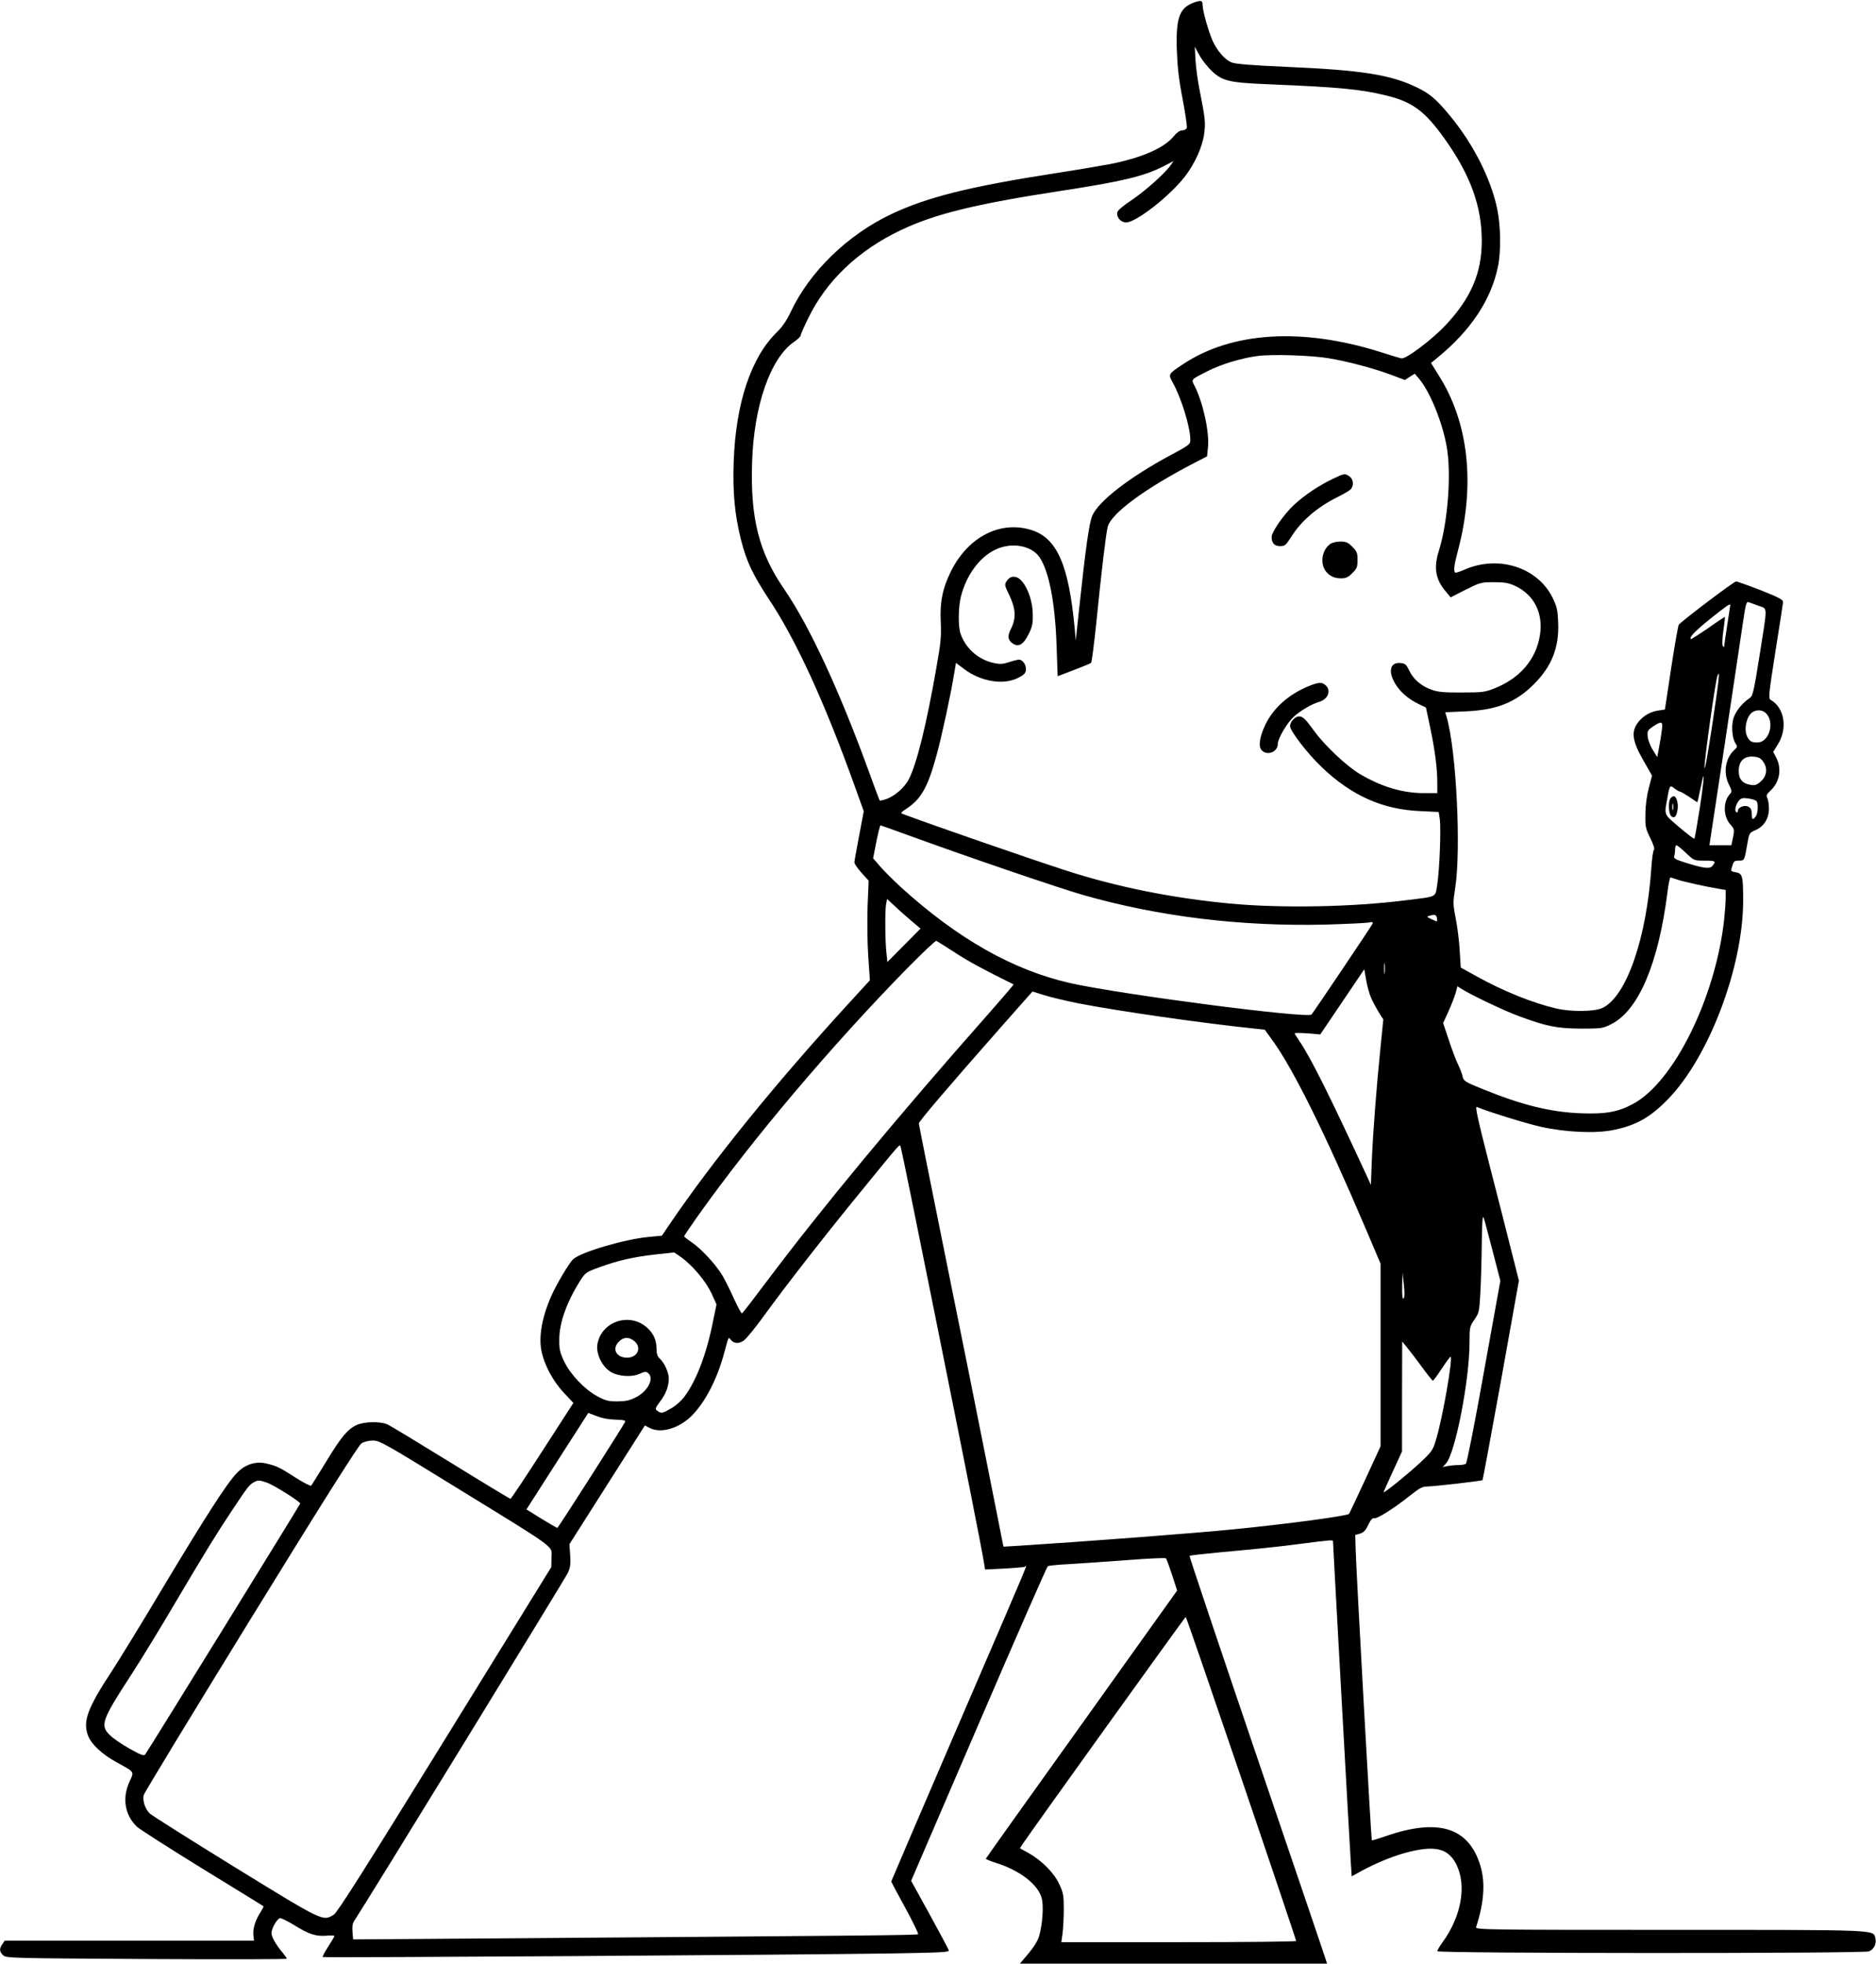 <?xml version="1.0" standalone="no"?>
<!DOCTYPE svg PUBLIC "-//W3C//DTD SVG 20010904//EN"
 "http://www.w3.org/TR/2001/REC-SVG-20010904/DTD/svg10.dtd">
<svg version="1.0" xmlns="http://www.w3.org/2000/svg"
 width="1223pt" height="1280pt" viewBox="0 0 1223 1280"
 preserveAspectRatio="xMidYMid meet">
<g transform="translate(0,1280) scale(0.1,-0.1)"
fill="#000000" stroke="none">
<path d="M7785 12784 c-96 -34 -120 -99 -113 -313 4 -108 13 -190 38 -318 18
-94 30 -179 27 -187 -4 -9 -17 -16 -30 -16 -15 0 -34 -13 -54 -37 -62 -77
-207 -141 -413 -182 -58 -11 -222 -39 -365 -61 -554 -86 -830 -155 -1065 -266
-286 -136 -533 -376 -656 -639 -26 -55 -54 -96 -90 -131 -168 -164 -268 -463
-281 -845 -7 -197 7 -346 47 -505 36 -143 76 -228 186 -395 174 -262 360 -668
553 -1205 l62 -172 -30 -159 c-17 -88 -31 -166 -31 -175 0 -9 21 -39 47 -68
l46 -51 -7 -164 c-3 -92 -2 -235 4 -324 l11 -161 -153 -167 c-472 -517 -868
-1006 -1149 -1418 l-54 -80 -85 -8 c-155 -14 -441 -98 -493 -145 -25 -22 -109
-163 -141 -236 -63 -141 -85 -267 -66 -363 18 -89 74 -195 145 -271 l63 -67
-202 -313 c-110 -171 -204 -312 -208 -312 -4 0 -180 106 -390 236 -211 130
-397 243 -415 250 -47 20 -150 17 -198 -5 -59 -27 -102 -79 -200 -241 -49 -80
-92 -149 -96 -154 -4 -5 -50 19 -102 52 -102 66 -124 77 -195 93 -67 15 -136
-8 -188 -63 -64 -66 -203 -282 -479 -742 -138 -232 -290 -479 -337 -551 -159
-242 -189 -326 -154 -419 22 -57 92 -122 187 -174 120 -66 114 -58 83 -127
-49 -106 -30 -217 48 -292 18 -17 211 -140 428 -274 217 -133 396 -243 398
-245 2 -1 -8 -19 -21 -41 -33 -51 -50 -107 -45 -149 l4 -34 -812 0 -813 0 -15
-22 c-22 -30 -20 -51 5 -74 20 -18 54 -19 935 -24 503 -3 914 -2 914 2 0 3
-11 19 -24 35 -47 56 -76 106 -76 132 0 29 33 89 54 97 7 3 48 -17 92 -44 99
-61 142 -75 210 -70 30 3 54 2 54 -2 0 -4 -18 -35 -41 -70 -22 -34 -38 -65
-35 -67 6 -6 3066 14 3684 23 359 6 403 8 397 22 -3 8 -59 114 -125 234 l-120
218 440 1022 c242 562 445 1025 451 1029 6 3 68 10 137 13 70 4 239 16 377 26
137 11 252 16 256 12 4 -4 22 -53 40 -108 l33 -102 -622 -871 c-343 -479 -624
-873 -625 -877 -1 -3 30 -16 68 -28 155 -49 272 -140 296 -229 14 -50 5 -172
-16 -245 -10 -34 -35 -74 -71 -117 l-55 -65 1001 0 1001 0 -7 23 c-3 12 -206
609 -450 1326 -244 718 -442 1307 -439 1309 2 3 91 13 197 23 266 24 394 38
523 55 194 25 215 27 215 18 0 -21 110 -2008 116 -2092 l6 -93 71 39 c105 56
214 99 309 122 170 41 251 18 302 -83 69 -138 33 -339 -90 -508 -19 -26 -34
-52 -34 -58 0 -15 2776 -16 2814 -1 32 12 51 50 42 85 -14 57 39 55 -1342 55
-1201 0 -1266 1 -1261 18 53 163 61 293 27 403 -76 248 -275 309 -619 189 -46
-16 -86 -28 -88 -26 -4 4 -101 1742 -105 1890 l-3 100 31 9 c24 7 37 21 54 57
16 34 27 46 39 43 19 -5 135 69 236 150 55 44 78 57 105 57 45 0 360 36 365
42 2 2 56 295 121 652 l116 648 -46 182 c-25 99 -90 356 -145 569 -79 309 -96
387 -83 381 71 -30 319 -107 417 -129 161 -36 356 -45 473 -21 148 30 240 82
355 200 266 272 489 857 491 1291 0 165 -4 181 -48 189 -34 6 -34 7 -23 41 9
31 14 35 43 35 37 0 36 -1 55 108 12 72 13 73 54 91 55 24 87 76 87 140 0 26
-5 57 -10 68 -9 17 -6 25 20 49 60 56 75 142 38 214 l-20 39 31 50 c64 103 42
239 -48 289 -15 9 -13 33 31 313 27 167 49 313 50 323 1 17 -24 30 -144 78
-80 31 -153 57 -162 58 -13 0 -325 -235 -373 -281 -5 -5 -27 -132 -50 -282
l-41 -272 -39 -6 c-52 -7 -96 -31 -129 -69 -55 -65 -48 -125 28 -258 l56 -98
-21 -80 c-13 -49 -22 -113 -22 -170 -2 -83 1 -95 32 -158 20 -40 29 -71 24
-75 -6 -3 -13 -53 -17 -111 -31 -468 -164 -850 -321 -921 -51 -24 -202 -25
-295 -4 -159 37 -350 114 -526 212 l-101 56 -7 111 c-3 61 -15 155 -26 209
-18 94 -18 104 -3 200 39 254 7 898 -56 1113 l-9 31 132 6 c202 8 327 58 446
177 116 116 165 240 158 400 -3 84 -8 105 -36 163 -98 199 -354 281 -576 183
-30 -13 -57 -22 -60 -18 -11 11 -6 51 19 144 113 427 70 830 -122 1135 l-54
87 43 35 c216 177 348 375 393 591 21 99 19 264 -4 376 -41 199 -158 430 -313
615 -86 104 -129 140 -213 180 -170 82 -358 112 -846 133 -231 10 -336 19
-360 29 -45 18 -96 78 -125 144 -26 59 -64 194 -64 229 0 31 -9 34 -55 18z
m118 -450 c71 -64 112 -73 382 -84 439 -18 584 -32 742 -70 182 -43 262 -103
396 -292 164 -232 237 -435 237 -658 0 -210 -71 -375 -238 -552 -90 -95 -258
-221 -286 -214 -12 2 -73 21 -136 41 -510 161 -970 133 -1289 -80 -95 -63 -96
-64 -67 -116 58 -105 116 -293 116 -378 0 -27 -9 -34 -127 -97 -270 -145 -470
-300 -512 -395 -20 -46 -43 -205 -85 -599 l-23 -215 -7 80 c-39 414 -115 587
-282 640 -202 63 -411 -43 -523 -266 -56 -111 -75 -205 -68 -338 4 -91 0 -134
-29 -296 -64 -367 -127 -623 -179 -724 -27 -54 -94 -113 -151 -131 -20 -7 -37
-10 -39 -8 -2 1 -31 80 -65 173 -193 533 -392 964 -558 1205 -164 238 -221
461 -209 825 11 369 119 680 273 786 24 16 44 36 44 43 0 7 22 57 49 112 119
245 327 442 602 573 222 106 487 171 1040 256 399 61 544 95 672 160 l68 35
-20 -28 c-37 -53 -167 -168 -253 -226 -48 -31 -90 -66 -93 -77 -10 -32 20 -69
57 -69 64 0 286 173 384 301 63 82 112 190 124 275 10 74 7 102 -29 284 -12
58 -24 146 -27 195 l-5 90 32 -58 c18 -32 55 -78 82 -103z m757 -1869 c127
-21 296 -66 408 -108 l91 -34 32 21 32 20 29 -34 c71 -85 151 -282 179 -440
32 -176 8 -494 -51 -681 -35 -112 -22 -187 48 -268 l29 -35 98 50 c94 47 100
49 184 49 69 0 96 -5 136 -23 126 -58 187 -179 164 -323 -25 -158 -131 -281
-296 -346 -62 -25 -80 -27 -213 -27 -114 -1 -156 3 -195 17 -67 23 -122 69
-148 126 -20 41 -26 46 -58 49 -66 6 -81 -53 -35 -132 32 -54 83 -100 150
-133 l52 -25 27 -127 c31 -147 47 -269 47 -363 l0 -68 -87 0 c-140 0 -276 41
-417 124 -86 51 -229 185 -297 279 -60 82 -75 97 -101 97 -25 0 -58 -35 -58
-63 0 -31 113 -179 207 -268 193 -185 397 -276 640 -286 l122 -6 7 -45 c9 -60
-1 -327 -16 -425 -15 -90 7 -79 -210 -106 -345 -44 -813 -52 -1140 -21 -380
36 -743 109 -1075 217 -220 71 -870 296 -1054 365 -23 8 -22 9 22 39 92 61
136 139 192 344 34 123 93 397 115 532 l12 72 53 -40 c109 -82 254 -106 350
-59 40 20 51 31 53 53 4 31 -21 67 -45 67 -8 0 -37 -7 -64 -16 -43 -14 -59
-15 -104 -5 -98 22 -181 96 -213 190 -17 48 -15 176 3 245 36 138 120 253 222
302 105 52 238 29 290 -49 62 -91 102 -299 111 -579 l7 -196 105 40 c58 22
109 43 113 47 4 4 19 117 33 252 36 361 64 589 75 634 23 89 246 253 576 423
l72 37 6 60 c10 97 -32 290 -87 399 -23 45 -28 39 85 97 87 44 218 84 322 98
95 13 349 5 465 -14z m2805 -1614 c60 -23 59 13 4 -336 -36 -224 -42 -252 -62
-265 -49 -32 -94 -89 -107 -134 -14 -52 -8 -128 14 -162 14 -20 13 -24 -9 -44
-58 -54 -72 -149 -33 -226 20 -41 20 -45 4 -62 -44 -50 -42 -143 4 -196 27
-30 28 -34 18 -84 l-11 -52 -71 0 -72 0 102 673 c55 369 109 727 119 795 15
103 21 122 34 117 9 -3 39 -14 66 -24z m-185 5 c0 -2 -9 -61 -20 -132 -11 -71
-20 -133 -20 -139 0 -5 -4 -3 -9 5 -5 9 -3 51 4 100 7 47 11 86 10 88 -1 2
-51 -31 -110 -73 -60 -41 -110 -73 -112 -71 -12 12 24 49 126 132 104 83 131
102 131 90z m-117 -778 c-27 -179 -49 -305 -51 -283 -3 39 71 565 84 599 19
48 11 -21 -33 -316z m356 66 c51 -64 10 -184 -62 -184 -38 0 -50 7 -66 37 -25
48 -5 138 36 162 33 19 70 12 92 -15z m-685 -102 c-3 -26 -11 -77 -18 -112
l-12 -65 -28 45 c-16 24 -31 63 -34 86 -4 39 -2 43 34 68 57 38 66 35 58 -22z
m659 -205 c32 -42 26 -95 -13 -130 -27 -24 -39 -28 -68 -23 -52 8 -77 37 -77
90 0 64 34 98 94 94 34 -2 48 -9 64 -31z m-412 -306 c-17 -106 -32 -195 -35
-198 -3 -3 -47 31 -99 75 -104 90 -98 73 -76 197 14 77 16 79 46 55 14 -11 30
-20 35 -20 5 0 32 -16 61 -35 l52 -35 7 27 c3 16 12 55 19 88 24 120 19 35
-10 -154z m371 46 c12 -19 8 -81 -6 -99 -20 -26 -26 -22 -26 17 0 25 -6 37
-21 46 -26 14 -69 -3 -69 -26 0 -9 -5 -13 -11 -9 -14 8 -3 53 19 77 13 15 25
17 62 12 25 -4 48 -12 52 -18z m-5527 -223 c370 -135 975 -342 1136 -388 493
-141 1028 -206 1579 -193 135 4 260 10 279 13 27 6 33 4 29 -7 -5 -13 -382
-574 -398 -592 -24 -28 -1232 129 -1570 204 -374 84 -736 289 -1107 626 -50
46 -112 108 -136 136 l-45 52 21 108 c12 59 24 107 27 107 3 0 86 -30 185 -66z
m5066 -114 c53 -50 53 -50 121 -50 71 0 76 -3 53 -33 -17 -23 -57 -18 -178 20
-61 19 -77 28 -73 40 3 8 6 28 6 44 0 16 4 29 9 29 5 0 33 -22 62 -50z m-52
-175 c38 -13 188 -46 274 -60 l37 -6 0 -52 c0 -29 -5 -92 -10 -142 -57 -511
-330 -1062 -596 -1202 -98 -52 -176 -66 -339 -60 -199 8 -385 54 -642 159
-114 46 -122 52 -128 81 -4 18 -17 52 -29 77 -13 25 -40 96 -60 158 l-38 113
35 77 c19 42 40 96 47 120 l11 43 32 -20 c66 -41 275 -140 367 -174 180 -67
250 -81 405 -82 134 0 143 1 197 28 179 88 310 395 369 865 6 50 15 92 19 92
4 0 26 -7 49 -15z m-4996 -269 l58 -49 -108 -109 -108 -109 -6 58 c-9 78 -10
269 -3 316 l7 37 51 -47 c28 -27 77 -70 109 -97z m3425 16 c3 -22 3 -22 -33
-5 -36 17 -36 18 -14 24 34 10 44 6 47 -19z m-3143 -221 c88 -58 191 -113 383
-208 2 0 -77 -93 -176 -205 -586 -663 -1077 -1256 -1430 -1726 -86 -115 -160
-211 -165 -213 -4 -2 -27 41 -52 95 -24 54 -59 124 -77 154 -44 72 -135 170
-197 213 -28 19 -51 37 -51 40 0 4 41 64 91 135 357 502 865 1103 1363 1612
99 100 184 181 190 179 6 -3 61 -37 121 -76z m2802 -133 c-2 -18 -4 -6 -4 27
0 33 2 48 4 33 2 -15 2 -42 0 -60z m-88 -164 c12 -27 35 -69 50 -94 l29 -45
-18 -180 c-26 -253 -49 -553 -57 -740 l-6 -159 -18 40 c-256 554 -374 789
-450 901 -16 23 -29 44 -29 47 0 4 38 3 84 0 l83 -7 144 213 143 212 12 -69
c6 -38 21 -92 33 -119z m-1910 -34 c255 -50 811 -130 1151 -165 l65 -7 53 -73
c135 -188 341 -603 606 -1226 l96 -226 0 -595 0 -596 -101 -219 c-56 -120
-102 -219 -104 -221 -13 -14 -409 -67 -755 -101 -247 -25 -985 -81 -1397 -107
l-101 -6 -11 53 c-6 30 -49 250 -97 489 -47 239 -166 833 -265 1320 -98 486
-179 890 -179 897 0 13 190 236 533 625 l208 235 76 -24 c42 -13 142 -37 222
-53z m-935 -2025 c203 -1008 305 -1525 321 -1623 l7 -43 121 6 c67 4 128 9
136 11 16 5 76 147 -433 -1034 -240 -557 -436 -1015 -436 -1017 0 -2 41 -79
91 -170 50 -92 88 -170 84 -173 -6 -7 -295 -9 -2691 -27 l-992 -7 -4 48 c-3
35 0 56 12 74 68 101 1377 2234 1393 2269 15 35 18 59 14 115 l-5 70 246 387
246 387 31 -16 c72 -38 191 -4 274 79 87 87 165 236 211 406 31 114 28 109 43
91 20 -26 50 -29 82 -9 17 10 77 83 134 162 142 196 407 536 630 808 276 338
255 315 263 294 4 -10 104 -499 222 -1088z m3636 413 l51 -197 -107 -593 c-58
-326 -111 -596 -118 -600 -6 -4 -27 -8 -47 -8 -20 0 -52 -3 -70 -6 l-34 -7 22
24 c60 66 153 543 153 787 0 100 1 105 32 150 30 44 32 51 39 181 4 75 8 219
9 321 1 121 5 178 11 165 5 -11 31 -109 59 -217z m-5209 -115 c56 -59 103
-126 129 -189 l21 -47 -21 -102 c-42 -215 -108 -390 -186 -496 -21 -29 -58
-62 -88 -79 -58 -34 -65 -35 -90 -17 -17 13 -16 16 17 61 38 49 57 100 57 151
0 38 -30 104 -59 129 -15 14 -21 31 -21 63 0 58 -20 102 -63 140 -116 102
-300 37 -323 -113 -8 -58 29 -138 82 -173 48 -33 140 -41 194 -16 32 15 42 15
55 5 41 -34 1 -116 -77 -157 -43 -22 -66 -27 -123 -28 -61 0 -78 5 -132 34
-83 45 -175 142 -216 228 -27 58 -32 79 -31 143 0 109 50 246 139 386 31 48
38 53 122 83 119 44 224 68 368 84 l120 13 40 -27 c22 -15 61 -49 86 -76z
m4629 -197 c-7 -7 -10 18 -9 80 l2 89 9 -79 c6 -53 5 -83 -2 -90z m-5016 -277
c52 -41 24 -109 -46 -109 -71 0 -101 58 -53 105 30 30 64 32 99 4z m5133 -166
c37 -51 71 -93 74 -93 4 0 30 36 59 80 29 44 55 79 57 76 14 -14 -49 -380 -92
-529 -23 -79 -26 -85 -102 -157 -74 -70 -243 -207 -243 -197 0 3 27 64 60 135
l60 131 0 358 1 358 29 -35 c16 -19 60 -76 97 -127z m-5377 -324 c34 -14 80
-22 123 -23 47 -1 66 -5 63 -13 -8 -20 -437 -693 -443 -693 -2 0 -49 27 -103
60 l-98 61 201 314 c111 173 202 314 202 315 0 0 25 -10 55 -21z m-926 -459
c694 -427 631 -381 631 -469 l-1 -56 -694 -1124 c-523 -847 -701 -1128 -724
-1142 -72 -44 -65 -47 -641 307 -292 180 -542 338 -558 352 -31 30 -49 84 -40
121 3 14 318 532 699 1151 479 778 702 1130 721 1142 16 10 48 18 74 18 43 0
77 -19 533 -300z m-1223 25 c46 -16 220 -126 216 -136 -6 -15 -1001 -1626
-1011 -1636 -9 -10 -31 -1 -101 38 -50 28 -107 67 -127 87 -68 65 -56 98 142
402 59 91 183 293 275 450 206 348 275 460 378 615 98 148 113 167 140 182 29
16 36 16 88 -2z m6352 -1928 c197 -578 357 -1055 357 -1059 0 -5 -345 -8 -766
-8 l-765 0 8 57 c4 32 8 103 8 158 0 89 -3 107 -29 162 -33 73 -113 154 -199
203 l-58 32 18 28 c41 63 1058 1480 1063 1480 3 0 166 -474 363 -1053z"/>
<path d="M8692 9680 c-88 -41 -187 -107 -254 -169 -65 -59 -148 -178 -148
-211 0 -40 18 -60 55 -60 31 0 38 6 71 58 67 107 171 196 304 262 36 18 73 39
83 48 24 22 22 67 -5 86 -30 21 -33 21 -106 -14z"/>
<path d="M8672 9254 c-48 -34 -66 -109 -38 -163 21 -39 58 -61 107 -61 33 0
47 6 75 34 30 30 34 40 34 86 0 46 -4 56 -34 86 -28 28 -41 34 -78 34 -24 0
-54 -7 -66 -16z"/>
<path d="M6564 9014 c-17 -25 -16 -28 17 -96 41 -86 44 -150 10 -216 -25 -48
-21 -75 13 -98 38 -24 69 -4 102 63 24 47 28 70 27 128 -1 79 -29 167 -70 215
-32 39 -75 41 -99 4z"/>
<path d="M8528 8326 c-129 -54 -227 -142 -279 -250 -38 -81 -47 -141 -24 -166
35 -39 105 -12 105 40 0 35 60 137 103 177 44 40 116 83 167 98 58 17 80 74
42 108 -24 22 -46 21 -114 -7z"/>
<path d="M10892 7598 c-18 -18 -15 -103 3 -118 22 -18 35 -2 42 47 5 38 -9 83
-25 83 -5 0 -13 -5 -20 -12z m15 -75 c-3 -10 -5 -2 -5 17 0 19 2 27 5 18 2
-10 2 -26 0 -35z"/>
</g>
</svg>
